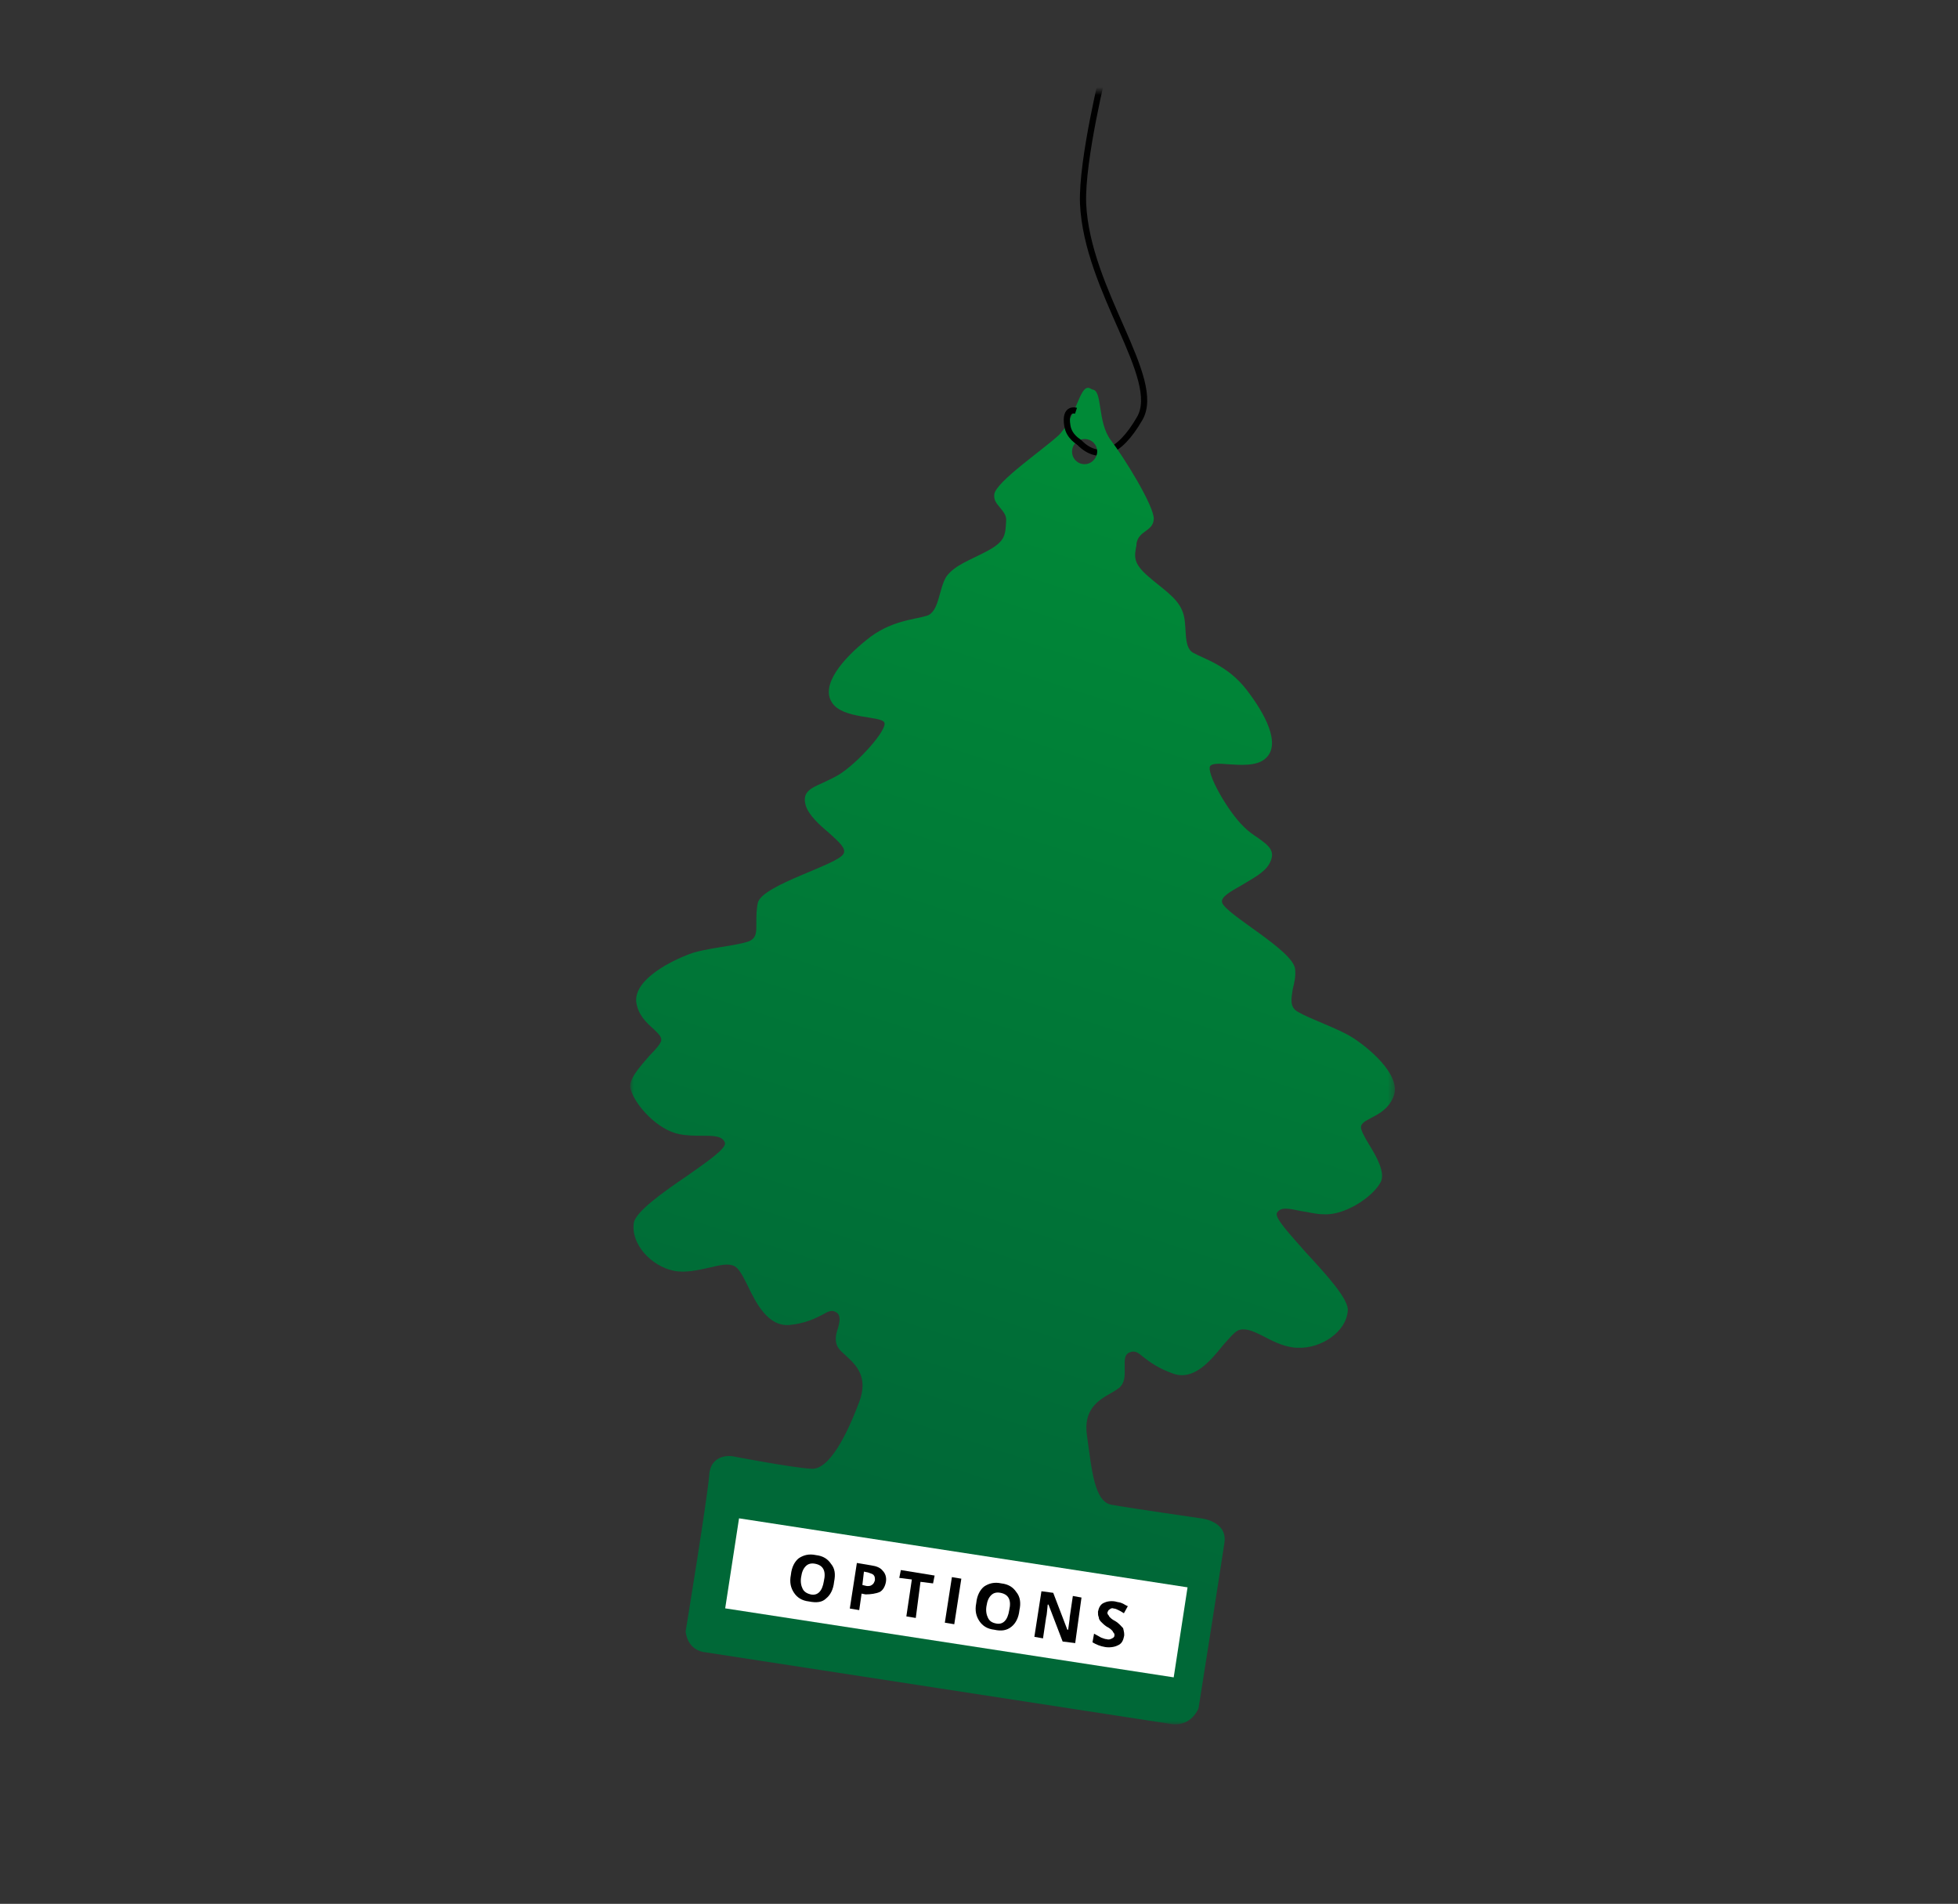 <?xml version="1.0" encoding="utf-8"?>
<!-- Generator: Adobe Illustrator 24.3.0, SVG Export Plug-In . SVG Version: 6.00 Build 0)  -->
<svg version="1.1" id="Calque_1" xmlns="http://www.w3.org/2000/svg" xmlns:xlink="http://www.w3.org/1999/xlink" x="0px" y="0px"
	 viewBox="0 0 249.3 242.4" style="enable-background:new 0 0 249.3 242.4;" xml:space="preserve">
<rect x="0" y="0" width="249.3" height="242.4" fill="#333333" stroke="none"/>
<g>
	<defs>
		<filter id="Adobe_OpacityMaskFilter" filterUnits="userSpaceOnUse" x="80.2" y="8.6" width="97.4" height="211">
			<feColorMatrix  type="matrix" values="1 0 0 0 0  0 1 0 0 0  0 0 1 0 0  0 0 0 1 0"/>
		</filter>
	</defs>
	<mask maskUnits="userSpaceOnUse" x="80.2" y="8.6" width="97.4" height="211" id="mask-2_2_">
		<rect x="55.9" y="11.8" style="filter:url(#Adobe_OpacityMaskFilter);" width="174" height="231.2"/>
		<g>
			<rect id="rect-1_1_" x="55.9" y="11.8" style="fill:#FFFFFF;" width="174" height="231.2"/>
		</g>
	</mask>
	<g style="mask:url(#mask-2_2_);">
		<path style="fill:none;stroke:#000000;stroke-width:0.787;stroke-dasharray:0,0,0,0;" d="M140.6,8.7c0,0-2.9,11.6-2.7,17.2
			c0.5,11.2,10.2,22.3,7.2,27.4c-2.6,4.5-5.4,5.6-7.9,2.8"/>
		<g>
			<g>
				
					<linearGradient id="SVGID_1_" gradientUnits="userSpaceOnUse" x1="153.862" y1="179.809" x2="99.483" y2="12.191" gradientTransform="matrix(1 0 0 -1 0 242)">
					<stop  offset="0" style="stop-color:#008A37"/>
					<stop  offset="0.764" style="stop-color:#006837"/>
					<stop  offset="1" style="stop-color:#006837"/>
				</linearGradient>
				<path style="fill-rule:evenodd;clip-rule:evenodd;fill:url(#SVGID_1_);" d="M165.2,128.8c1.7,1,5.1,2.1,7,3.3
					c1.9,1.2,6.1,4.6,5.3,7.3c-0.9,2.8-4,2.9-4.2,4c-0.1,0.4,0.4,1.3,1,2.3c1,1.6,2.1,3.6,1.5,4.8c-1,1.9-4.6,4.3-7.3,4.1
					c-1,0-2-0.3-2.8-0.4c-1.5-0.3-2.6-0.6-3.1,0.2c-0.4,0.6,1.6,2.7,3.7,5.1c2.6,2.8,5.5,6,5.3,7.4c-0.2,2.7-3.4,4.8-6.3,4.7
					c-1.5,0-3-0.7-4.3-1.4c-1.2-0.6-2.2-1.1-3.1-0.9c-0.6,0.1-1.3,1-2.2,2c-1.6,2-3.7,4.5-6.3,3.6c-2-0.7-3-1.5-3.8-2.1
					c-0.7-0.6-1.1-0.9-1.8-0.6c-0.7,0.3-0.6,1.1-0.6,1.9c0,0.9,0.1,1.9-0.7,2.6c-0.3,0.2-0.7,0.5-1.1,0.7c-1.6,0.9-3.5,2.1-3,5.4
					c0.6,4.2,0.9,8.5,3.2,8.8c2.2,0.4,11.2,1.7,11.2,1.7s3.5,0.3,3.1,3.1c-0.4,2.8-3.3,21.1-3.3,21.1s-0.9,2.4-3.5,2L90,210.4
					c-2.6-0.2-2.7-2.7-2.7-2.7s2.8-17.1,3-19.9c0.2-2.8,2.9-2.4,2.9-2.4s7.8,1.5,10.1,1.6c2.3,0.2,4.6-4.5,6.1-8.5
					c1.2-3.2-0.4-4.7-1.7-5.9c-0.3-0.3-0.7-0.6-0.9-0.9c-0.6-0.8-0.4-1.8-0.1-2.6c0.2-0.8,0.4-1.6-0.2-2c-0.6-0.4-1.1-0.1-1.8,0.3
					c-0.8,0.4-2.1,1.1-4.2,1.3c-2.7,0.2-4.2-2.7-5.3-5c-0.6-1.2-1.1-2.2-1.7-2.5c-0.8-0.4-1.9-0.1-3.2,0.2c-1.4,0.3-3,0.7-4.5,0.4
					c-2.9-0.6-5.5-3.4-5.1-6.1c0.2-1.4,3.7-3.9,6.8-6c2.7-1.9,5-3.5,4.8-4.2c-0.3-0.9-1.5-0.9-3-0.9c-0.9,0-1.8,0-2.8-0.2
					c-2.7-0.5-5.6-3.6-6.2-5.7c-0.4-1.2,1.2-2.9,2.4-4.3c0.8-0.8,1.5-1.6,1.5-2c0-0.5-0.5-0.9-1-1.4c-0.9-0.8-2-1.8-2.2-3.5
					c-0.2-2.9,4.6-5.2,6.7-6c2.1-0.8,5.6-1,7.5-1.6c1.2-0.4,1.1-1.3,1.1-2.5c0-0.7,0-1.6,0.2-2.5c0.7-2.3,10.2-4.8,10.9-6.2
					c0.4-0.7-0.7-1.6-1.9-2.7c-1.2-1-2.5-2.2-2.9-3.4c-0.5-1.7,0.5-2.2,2.1-2.9c0.6-0.3,1.3-0.6,2-1c2.5-1.5,6.3-5.8,5.9-6.7
					c-0.4-0.9-5.4-0.4-6.7-2.6c-1.4-2.2,1.4-5.5,4.4-7.9c3-2.5,6.1-2.6,7.7-3.1c1.6-0.5,1.5-3.4,2.5-5c1.1-1.5,3.1-2.1,5.3-3.3
					s2.2-2,2.3-3.7c0.1-0.8-0.4-1.3-0.8-1.8c-0.4-0.5-0.8-0.9-0.7-1.7c0.3-1.6,6-5.5,8.1-7.4c1-0.9,1.7-2.5,2.3-3.8
					c0.6-1.4,1-2.5,1.7-2.3l0.4,0.2c1.3,0.1,0.6,4.1,2.3,6.4c1.7,2.2,5.6,8.5,5.5,10.1c-0.1,1.6-1.9,1.4-2.2,3.1l0,0.2
					c-0.3,1.5-0.4,2.3,1.4,3.9c1.8,1.6,3.7,2.7,4.4,4.4c0.8,1.7,0,4.6,1.4,5.4c1.4,0.8,4.4,1.6,6.8,4.7c2.4,3.1,4.4,6.9,2.5,8.7
					c-1.1,1.1-3.3,0.9-4.9,0.8c-1.1-0.1-1.9-0.1-2.2,0.2c-0.6,0.8,2.2,5.8,4.3,7.8c0.6,0.6,1.2,1,1.8,1.4c1.4,1,2.3,1.7,1.4,3.3
					c-0.6,1.1-2.2,1.9-3.5,2.7c-1.4,0.8-2.7,1.5-2.5,2.2c0.4,1.5,9.1,6.1,9.3,8.5c0.1,0.9-0.1,1.7-0.3,2.5
					C164.4,127.2,164.2,128.2,165.2,128.8z M136.5,57.5c0,0.9,0.7,1.6,1.6,1.6c0.9,0,1.6-0.8,1.6-1.6c0-0.9-0.7-1.6-1.6-1.6
					C137.2,55.9,136.5,56.6,136.5,57.5z"/>
				
					<rect x="116" y="174.5" transform="matrix(0.152 -0.988 0.988 0.152 -97.704 292.861)" style="fill:#FFFFFF;" width="11.6" height="57.8"/>
			</g>
			<g>
				<path style="fill-rule:evenodd;clip-rule:evenodd;" d="M105.2,203.5c0.5-0.4,0.9-1.1,1-2.1c0.2-1,0.1-1.7-0.4-2.3
					c-0.4-0.6-1-1-1.9-1.1c-0.9-0.2-1.6,0-2.2,0.4c-0.5,0.4-0.9,1.1-1,2.1c-0.2,1,0,1.7,0.4,2.3c0.4,0.6,1,1,1.9,1.1
					C104,204.1,104.7,204,105.2,203.5z M102.2,202.3c-0.2-0.4-0.3-0.9-0.2-1.5c0.1-0.7,0.3-1.1,0.6-1.4c0.3-0.3,0.7-0.4,1.2-0.3
					c1,0.2,1.4,0.9,1.1,2.2c-0.2,1.3-0.8,1.9-1.7,1.7C102.8,202.9,102.4,202.7,102.2,202.3z"/>
				<path style="fill-rule:evenodd;clip-rule:evenodd;" d="M112,202.7c0.4-0.2,0.7-0.7,0.8-1.3c0.1-0.6-0.1-1.1-0.4-1.4
					c-0.3-0.4-0.8-0.6-1.5-0.7l-1.8-0.3l-0.9,5.8l1.2,0.2l0.3-2.1l0.5,0.1C110.9,203,111.5,202.9,112,202.7z M110.2,201.9l-0.4-0.1
					l0.2-1.7l0.5,0.1c0.3,0.1,0.6,0.2,0.7,0.3c0.2,0.2,0.2,0.4,0.2,0.7c-0.1,0.3-0.2,0.5-0.4,0.6C110.9,201.9,110.6,202,110.2,201.9
					z"/>
				<path style="fill-rule:evenodd;clip-rule:evenodd;" d="M116.6,206l-1.2-0.2l0.7-4.7l-1.6-0.2l0.2-1l4.3,0.7l-0.2,1l-1.6-0.2
					L116.6,206L116.6,206z"/>
				<path style="fill-rule:evenodd;clip-rule:evenodd;" d="M120.3,206.6l0.9-5.8l1.2,0.2l-0.9,5.8L120.3,206.6z"/>
				<path style="fill-rule:evenodd;clip-rule:evenodd;" d="M128.8,207.1c0.5-0.4,0.9-1.1,1-2.1c0.2-0.9,0.1-1.7-0.4-2.3
					c-0.4-0.6-1-1-1.9-1.1c-0.9-0.2-1.6,0-2.2,0.4c-0.5,0.4-0.9,1.1-1,2.1c-0.2,1,0,1.7,0.4,2.3c0.4,0.6,1,1,1.9,1.1
					C127.5,207.7,128.2,207.6,128.8,207.1z M125.8,206c-0.2-0.4-0.3-0.9-0.2-1.5c0.1-0.7,0.3-1.1,0.6-1.4c0.3-0.3,0.7-0.4,1.2-0.3
					c1,0.2,1.4,0.9,1.1,2.2c-0.2,1.3-0.8,1.9-1.7,1.7C126.3,206.6,126,206.4,125.8,206z"/>
				<path style="fill-rule:evenodd;clip-rule:evenodd;" d="M136.9,209.2l-1.6-0.2l-1.8-4.7h-0.1c-0.1,0.8-0.1,1.3-0.2,1.6l-0.4,2.7
					l-1.1-0.2l0.9-5.8l1.5,0.2l1.8,4.7h0.1c0.1-0.8,0.2-1.3,0.2-1.6l0.4-2.7l1.1,0.2L136.9,209.2z"/>
				<path style="fill-rule:evenodd;clip-rule:evenodd;" d="M143.1,208.4c-0.1,0.5-0.3,0.9-0.8,1.1c-0.4,0.2-1,0.3-1.6,0.2
					c-0.6-0.1-1.1-0.3-1.6-0.6l0.2-1.1c0.4,0.2,0.7,0.4,0.9,0.5c0.3,0.1,0.5,0.2,0.7,0.2c0.3,0.1,0.5,0,0.7-0.1
					c0.2-0.1,0.3-0.2,0.3-0.4c0-0.1,0-0.2-0.1-0.3c-0.1-0.1-0.1-0.2-0.2-0.3c-0.1-0.1-0.3-0.3-0.7-0.5c-0.3-0.2-0.5-0.4-0.7-0.6
					c-0.2-0.2-0.3-0.4-0.3-0.6c-0.1-0.2-0.1-0.4-0.1-0.7c0.1-0.5,0.3-0.9,0.7-1.1c0.4-0.2,0.9-0.3,1.5-0.2c0.3,0.1,0.6,0.1,0.8,0.2
					c0.3,0.1,0.5,0.3,0.8,0.4l-0.5,0.9c-0.3-0.2-0.5-0.3-0.7-0.4c-0.2-0.1-0.4-0.2-0.6-0.2c-0.2-0.1-0.4,0-0.5,0.1
					c-0.2,0.1-0.2,0.2-0.3,0.4c0,0.1,0,0.2,0.1,0.3c0.1,0.1,0.1,0.2,0.2,0.3s0.3,0.3,0.7,0.5c0.5,0.3,0.8,0.7,1,0.9
					C143.1,207.7,143.2,208.1,143.1,208.4z"/>
			</g>
		</g>
		<path style="fill:none;stroke:#000000;stroke-width:0.787;stroke-dasharray:0,0,0,0;" d="M137,52.3c0,0-1.5-0.5-1.1,1.9
			c0.2,1.4,1.5,2.1,1.5,2.1"/>
	</g>
</g>
</svg>
